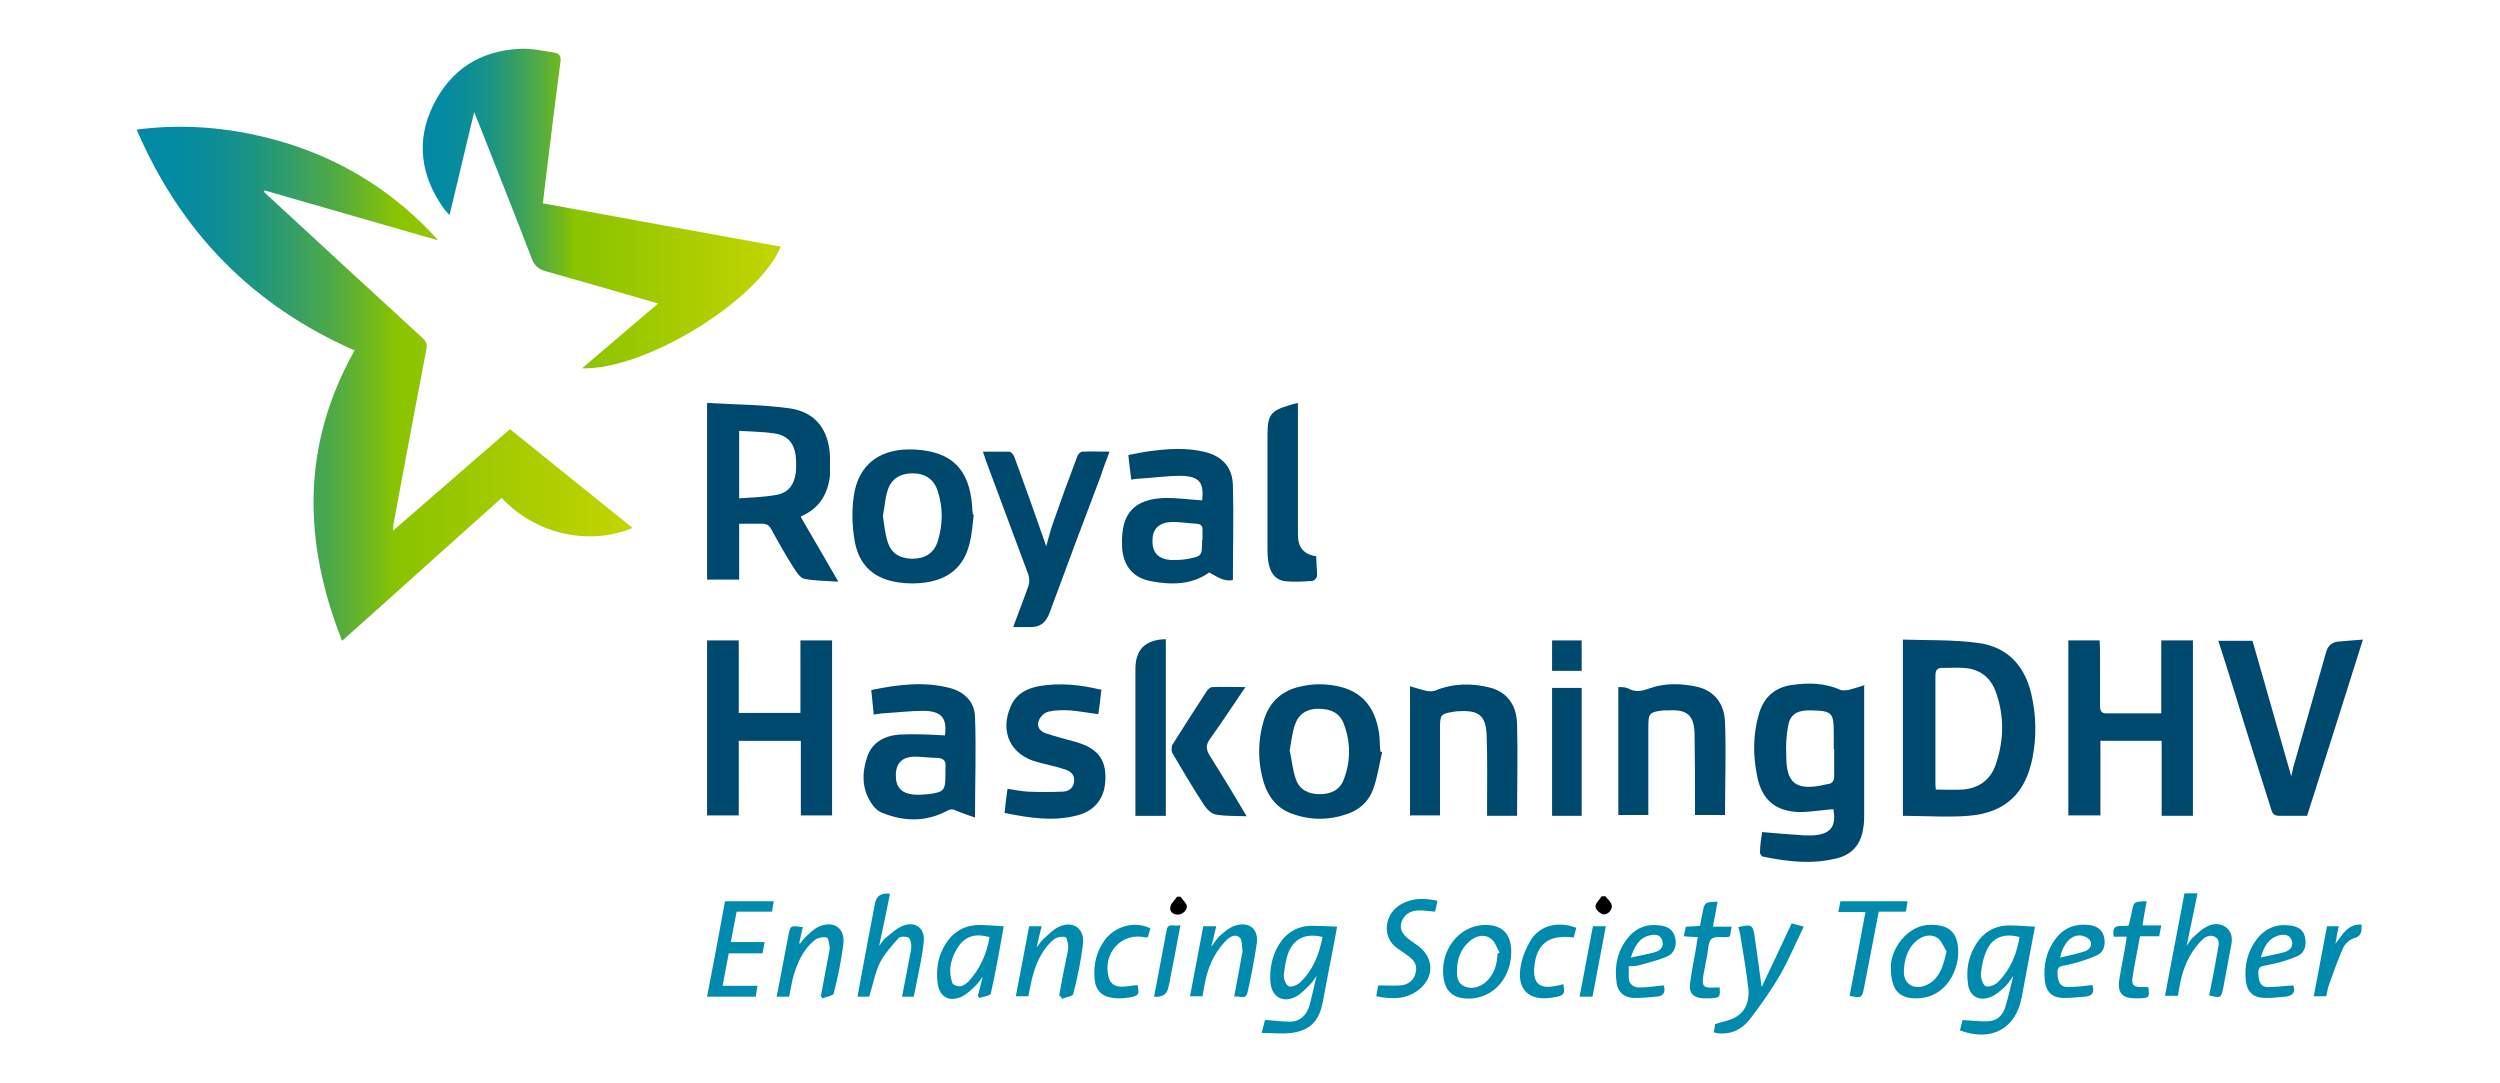 <?xml version="1.0" encoding="UTF-8"?><svg id="Layer_1" xmlns="http://www.w3.org/2000/svg" xmlns:xlink="http://www.w3.org/1999/xlink" viewBox="0 0 60 26"><defs><style>.cls-1{fill:url(#linear-gradient);}.cls-1,.cls-2,.cls-3,.cls-4,.cls-5{stroke-width:0px;}.cls-2{fill:url(#linear-gradient-2);}.cls-4{fill:#00496e;}.cls-5{fill:#008aae;}</style><linearGradient id="linear-gradient" x1="3.29" y1="9.21" x2="15.18" y2="9.21" gradientUnits="userSpaceOnUse"><stop offset="0" stop-color="#0089a7"/><stop offset=".08" stop-color="#038aa2"/><stop offset=".16" stop-color="#0d8e96"/><stop offset=".24" stop-color="#1e9581"/><stop offset=".32" stop-color="#369f64"/><stop offset=".41" stop-color="#54ac3f"/><stop offset=".49" stop-color="#79bc12"/><stop offset=".52" stop-color="#89c300"/><stop offset="1" stop-color="#c3d500"/></linearGradient><linearGradient id="linear-gradient-2" x1="10.14" y1="5.01" x2="18.73" y2="5.01" gradientUnits="userSpaceOnUse"><stop offset="0" stop-color="#0089a7"/><stop offset=".06" stop-color="#038aa2"/><stop offset=".13" stop-color="#0d8e96"/><stop offset=".2" stop-color="#1e9581"/><stop offset=".26" stop-color="#369f64"/><stop offset=".33" stop-color="#54ac3f"/><stop offset=".4" stop-color="#79bc12"/><stop offset=".42" stop-color="#89c300"/><stop offset="1" stop-color="#c3d500"/></linearGradient></defs><path class="cls-1" d="m15.18,12.67c-.96.41-2.27.21-3.14-.72-.64.57-1.27,1.14-1.91,1.71-.63.57-1.27,1.14-1.92,1.72-.94-2.38-.98-4.69.3-6.97-2.44-1.07-4.17-2.83-5.23-5.3,1.24-.16,2.42-.03,3.58.32,1.43.44,2.65,1.22,3.66,2.34l-4.17-1.2s-.01.02-.02.03c.06.05.11.11.17.16,1.21,1.12,2.42,2.23,3.64,3.35.09.09.12.16.09.29-.27,1.4-.53,2.8-.79,4.2,0,.03,0,.06-.01.14.95-.83,1.88-1.63,2.81-2.44.98.79,1.95,1.57,2.94,2.37Z"/><path class="cls-2" d="m15.78,7.28c-.92-.27-1.8-.52-2.68-.77-.18-.05-.27-.13-.34-.31-.42-1.1-.86-2.19-1.29-3.29-.02-.06-.05-.11-.09-.22-.2.84-.39,1.64-.59,2.47-.06-.07-.12-.12-.15-.17-.54-.77-.66-1.6-.25-2.45.42-.87,1.14-1.33,2.11-1.37.26-.01.52.05.79.09.14.02.18.09.16.23-.12.93-.24,1.86-.35,2.79-.02.19-.05.39-.07.6,1.92.35,3.81.7,5.71,1.04-.55,1.3-3.25,2.96-4.77,2.92.61-.52,1.2-1.03,1.83-1.56Z"/><path class="cls-4" d="m19.22,12.41c.3.51.58,1,.9,1.55-.31-.02-.57-.02-.82-.07-.09-.02-.17-.14-.23-.23-.2-.31-.38-.63-.56-.96-.05-.09-.11-.13-.22-.13-.18,0-.36,0-.55,0v1.34h-.77v-4.24c.67.04,1.33.04,1.98.13.63.09.94.52.97,1.15,0,.15,0,.31,0,.46-.05.44-.25.79-.69.98Zm-1.48-2.06v1.61c.3-.02.6-.03.88-.08.3-.05.44-.24.48-.54.01-.12.01-.25,0-.37-.03-.33-.2-.53-.53-.57-.27-.04-.54-.04-.83-.06Z"/><path class="cls-4" d="m45.67,19.58v-4.23c.61.02,1.21,0,1.8.08.7.09,1.12.54,1.28,1.22.12.51.13,1.03.03,1.54-.17.86-.66,1.32-1.54,1.39-.51.04-1.03,0-1.57,0Zm.78-.63c.23,0,.44.01.65,0,.38-.03.66-.22.79-.58.21-.59.22-1.2,0-1.79-.13-.34-.4-.53-.76-.55-.16-.01-.32,0-.48,0-.15-.01-.2.04-.2.19,0,.85,0,1.7,0,2.55,0,.05,0,.11.01.18Z"/><path class="cls-4" d="m52.63,19.58h-.75v-1.8h-1.47v1.79h-.77v-4.2h.75c0,.07.01.13.01.19,0,.46,0,.91,0,1.37,0,.16.05.2.2.19.42,0,.84,0,1.27,0v-1.75h.76v4.2Z"/><path class="cls-4" d="m44.74,16.46v.41c0,.89,0,1.79,0,2.68,0,.1,0,.21-.02.31-.05.39-.26.65-.64.74-.59.15-1.18.08-1.76-.04-.04,0-.09-.07-.08-.11,0-.16.03-.33.05-.48.36.03.69.06,1.03.08.06,0,.11,0,.17,0,.44-.02.59-.21.51-.63-.28.02-.55.07-.82.07-.58-.02-.9-.3-1.01-.87-.1-.49-.1-.98.04-1.47.11-.4.37-.65.79-.71.4-.06.8-.05,1.18.12.05.02.13,0,.18,0,.12-.03.24-.07.4-.12Zm-.73,1.52v-.41c0-.46-.05-.51-.52-.52-.04,0-.07,0-.11,0-.28.01-.43.12-.47.4-.04.22-.05.45-.04.68,0,.62.18.89.98.69,0,0,.01,0,.02,0,.11-.02.15-.08.15-.19,0-.22,0-.43,0-.65Z"/><path class="cls-4" d="m19.21,17.78h-1.48v1.79h-.76v-4.2h.76v1.74h1.48v-1.74h.76v4.2h-.75v-1.79Z"/><path class="cls-4" d="m55.38,19.58c-.23,0-.45,0-.67,0-.13,0-.17-.05-.2-.15-.29-.92-.58-1.83-.86-2.75-.13-.43-.27-.86-.41-1.3h.82c.31,1.08.62,2.16.93,3.25.02-.07.03-.14.05-.22.26-.92.53-1.85.79-2.77.04-.14.13-.22.27-.24.19-.02.38-.03.61-.05-.45,1.43-.89,2.82-1.34,4.23Z"/><path class="cls-4" d="m22.68,17.64c.05-.4-.08-.57-.5-.58-.33,0-.65.04-.98.06-.07,0-.14.02-.23.03-.02-.2-.04-.39-.06-.59.64-.13,1.26-.21,1.88-.05.35.09.6.33.61.69.03.79,0,1.58,0,2.42-.15-.05-.3-.1-.44-.16-.08-.04-.14-.05-.23,0-.51.27-1.03.26-1.55.05-.09-.03-.17-.1-.23-.18-.27-.36-.27-.76-.14-1.16.12-.36.42-.51.77-.54.36-.02.72,0,1.1.02Zm.01.95c0-.06,0-.11,0-.17.02-.14-.03-.22-.18-.23-.18,0-.37-.03-.55-.03-.3,0-.45.15-.46.42-.01.3.12.46.43.49.12.01.23,0,.35-.01.38-.05.41-.09.41-.47Z"/><path class="cls-4" d="m28.85,12.02c.05-.44-.06-.59-.51-.6-.34,0-.69.05-1.03.07-.05,0-.09.01-.16.02-.02-.19-.05-.37-.07-.59.17-.03.34-.07.5-.09.44-.06.87-.09,1.31.01.44.1.69.37.7.81.02.75,0,1.5,0,2.27-.22.05-.39-.09-.57-.18-.42.3-.91.3-1.39.21-.44-.08-.67-.37-.7-.81,0-.02,0-.04,0-.06-.03-.76.29-1.11,1.05-1.13.29,0,.58.04.88.06Zm.01.94c0-.07,0-.15,0-.22.01-.11-.03-.16-.14-.17-.21-.01-.42-.05-.63-.04-.3.02-.44.19-.43.47,0,.27.15.42.44.44.12,0,.25,0,.37-.02.38-.07.38-.07.38-.46Z"/><path class="cls-4" d="m33.17,18.06c-.07.29-.11.59-.21.87-.1.29-.32.5-.61.6-.45.16-.9.16-1.34,0-.34-.12-.56-.38-.67-.72-.16-.51-.16-1.03,0-1.55.13-.4.4-.66.81-.77.35-.09.7-.09,1.04,0,.55.14.86.56.92,1.22,0,.11.01.22.02.33.01,0,.03,0,.04.01Zm-2.21-.02c.04.22.07.45.14.66.09.26.31.36.57.36.26,0,.48-.09.58-.35.17-.44.17-.9,0-1.34-.1-.27-.33-.36-.61-.36-.27,0-.47.12-.56.38-.07.2-.09.42-.13.64Z"/><path class="cls-4" d="m23.37,12.35c-.03.23-.04.47-.1.69-.13.55-.49.86-1.06.94-.21.03-.42.03-.63,0-.6-.08-.97-.41-1.07-1.01-.06-.35-.07-.72-.02-1.06.11-.78.65-1.17,1.48-1.12.87.05,1.29.47,1.36,1.34,0,.07.01.15.02.22,0,0,.01,0,.02,0Zm-2.18.04c.03.2.05.41.11.6.08.28.28.41.58.42.31,0,.52-.12.62-.4.13-.41.14-.83,0-1.24-.09-.27-.3-.41-.6-.41-.3,0-.52.14-.6.42-.06.19-.07.4-.11.6Z"/><path class="cls-4" d="m38.84,16.49c.08,0,.17,0,.23.03.18.1.33.07.52,0,.37-.13.75-.12,1.13-.04.44.1.66.42.68.84.03.74,0,1.49,0,2.24h-.72c0-.08,0-.15,0-.22,0-.57,0-1.15-.01-1.72-.01-.46-.18-.6-.64-.57-.04,0-.07,0-.11,0-.34.04-.36.07-.36.41,0,.63,0,1.26,0,1.89v.21h-.72v-3.08Z"/><path class="cls-4" d="m36.41,19.58h-.72c0-.07,0-.14,0-.21,0-.57.01-1.15-.01-1.72-.02-.48-.19-.61-.67-.58-.04,0-.07,0-.11.01-.32.05-.34.07-.34.39,0,.68,0,1.37,0,2.05,0,.01,0,.02,0,.05h-.72v-3.1c.14.04.26.08.39.11.06.01.14.02.2,0,.43-.18.88-.19,1.32-.08.4.1.65.4.66.88.02.73,0,1.45,0,2.2Z"/><path class="cls-4" d="m24.32,15.04c.13-.35.25-.66.36-.97.03-.08.03-.19,0-.28-.34-.91-.68-1.83-1.02-2.74-.02-.06-.04-.13-.07-.21.22,0,.43,0,.63,0,.05,0,.11.08.13.14.26.71.51,1.41.76,2.13.05-.17.09-.35.15-.52.19-.55.39-1.1.6-1.65.02-.05.08-.1.12-.1.21-.01.42,0,.65,0-.08.21-.15.39-.21.58-.41,1.08-.82,2.17-1.22,3.26-.09.26-.23.38-.5.37-.12,0-.23,0-.38,0Z"/><path class="cls-4" d="m26.43,16.57c-.02.2-.04.38-.07.57-.23-.03-.45-.07-.67-.09-.18-.01-.36-.01-.53.03-.09.02-.2.12-.23.22-.06.14.04.26.17.3.24.08.48.14.73.21.55.16.75.46.69,1.01-.04.37-.27.65-.67.75-.58.15-1.15.06-1.74-.06.02-.2.04-.38.07-.58.17.03.33.06.5.07.27.01.54.01.81,0,.15,0,.28-.08.29-.26.01-.17-.11-.24-.24-.28-.21-.07-.43-.11-.64-.17-.63-.16-.91-.71-.65-1.32.12-.3.37-.44.67-.5.51-.09,1.01-.04,1.53.09Z"/><path class="cls-4" d="m31.15,9.67v.21c0,.99,0,1.97,0,2.96q0,.45.44.51c0,.16.02.31.02.47,0,.04-.06.11-.1.12-.22.02-.44.03-.66.01-.21-.02-.34-.17-.39-.37-.03-.12-.04-.24-.04-.37,0-.92,0-1.85,0-2.77,0-.48.07-.58.54-.72.06-.02.12-.03.2-.05Z"/><path class="cls-4" d="m27.98,15.34v4.24h-.73c0-.08,0-.15,0-.22,0-1.1,0-2.21,0-3.31,0-.46.24-.7.73-.71Z"/><path class="cls-4" d="m29.89,16.49c-.3.44-.56.84-.84,1.23-.12.16-.11.27,0,.44.29.46.57.92.87,1.43-.27-.01-.51,0-.74-.04-.11-.02-.22-.13-.29-.24-.26-.4-.51-.82-.75-1.23-.03-.05-.03-.16,0-.21.27-.43.54-.85.82-1.28.03-.05.09-.1.14-.1.25-.01.49,0,.79,0Z"/><path class="cls-4" d="m37.96,19.58h-.71v-3.07h.71v3.07Z"/><path class="cls-5" d="m30.28,24.79c.04-.16.06-.24.08-.31.21.01.41.04.6.04.25,0,.41-.17.47-.4.06-.21.1-.43.17-.7-.07.1-.11.16-.16.21-.1.1-.2.21-.32.28-.33.18-.6.02-.63-.34-.02-.3.03-.59.18-.86.18-.31.45-.49.81-.49.2,0,.39.01.61.02-.06.34-.12.65-.18.95-.06.3-.11.59-.17.89-.09.43-.3.65-.74.71-.23.03-.46,0-.73,0Zm1.47-2.3c-.39-.1-.68.02-.82.35-.07.18-.1.38-.12.57,0,.09.05.23.12.26.07.03.21-.03.27-.09.31-.29.46-.67.54-1.09Z"/><path class="cls-5" d="m47.08,24.48c.22.01.42.04.62.03.22,0,.37-.14.43-.35.07-.23.12-.46.19-.74-.09.12-.14.21-.21.27-.1.09-.21.19-.34.24-.29.11-.51-.03-.54-.33-.04-.3,0-.59.15-.86.18-.34.46-.53.85-.53.19,0,.39.02.61.03-.11.57-.21,1.11-.31,1.65,0,.02,0,.04-.01.05-.14.75-.73,1.07-1.48.79.02-.09.04-.18.06-.24Zm1.39-1.99c-.36-.1-.65,0-.79.32-.08.17-.12.37-.14.57,0,.1.05.26.12.29.07.03.23-.03.3-.11.29-.29.44-.66.51-1.07Z"/><path class="cls-5" d="m21.95,23.92h-.3c.06-.34.13-.66.19-.99.01-.08.04-.16.03-.24,0-.07-.03-.17-.07-.19-.07-.03-.2-.03-.24.02-.16.18-.33.37-.44.58-.12.25-.17.54-.26.82h-.28c.07-.37.13-.72.2-1.08.07-.39.15-.78.22-1.16q.05-.27.36-.23c-.08.41-.17.82-.26,1.25.05-.06.08-.12.12-.16.15-.12.3-.27.47-.33.3-.1.51.08.48.39-.03.31-.1.62-.16.93-.02.12-.05.24-.08.38Z"/><path class="cls-5" d="m52.43,21.44h.31c-.09.43-.17.84-.26,1.26.06-.08.1-.16.16-.21.1-.09.2-.19.32-.25.15-.08.33-.09.47.02.14.11.15.27.12.42-.06.34-.13.68-.19,1.02-.05.25-.06.26-.34.19.07-.35.14-.7.2-1.05.02-.13.08-.29-.07-.36-.15-.07-.27.04-.37.15-.25.28-.39.62-.46.99-.02.09-.03.18-.05.28h-.31c.16-.83.31-1.65.47-2.47Z"/><path class="cls-5" d="m41.13,24.77c.02-.09.03-.16.03-.19.2-.07.39-.09.53-.19.23-.15.3-.41.27-.67-.05-.42-.12-.84-.19-1.26-.01-.07-.03-.14-.05-.21.31-.07.35-.06.39.22.06.39.11.79.17,1.22.25-.52.48-1.02.72-1.53.08.02.17.05.29.08-.19.39-.35.77-.55,1.13-.22.38-.48.75-.75,1.1-.18.23-.43.36-.75.33-.04,0-.08-.02-.13-.03Z"/><path class="cls-5" d="m23.62,23.39c-.09.12-.14.21-.21.27-.1.1-.21.2-.33.26-.31.14-.54,0-.58-.34-.03-.28,0-.56.13-.81.18-.36.46-.56.86-.57.19,0,.39.02.6.03-.1.56-.19,1.09-.31,1.61-.01.06-.18.08-.28.11l-.03-.05c.04-.16.08-.31.13-.52Zm.13-.9c-.32-.09-.56-.03-.73.2-.19.27-.28.58-.16.91.02.04.13.08.19.07.07-.01.15-.07.2-.12.27-.3.43-.65.5-1.06Z"/><path class="cls-5" d="m17.33,23.66h.85c-.02.09-.03.17-.04.26h-1.17c.15-.77.29-1.52.43-2.29h1.17c-.01.08-.03.16-.04.25h-.85c-.05.24-.09.47-.14.73h.81c-.02.1-.03.18-.05.27h-.81c-.05.26-.1.52-.15.79Z"/><path class="cls-5" d="m45.38,23.2c0-.21.1-.5.34-.74.25-.24.54-.31.87-.24.17.04.3.14.36.31.18.54-.15,1.43-.96,1.43-.42,0-.61-.2-.61-.76Zm1.34-.36c-.07-.11-.12-.26-.22-.33-.15-.1-.34-.06-.48.05-.21.16-.29.39-.32.64-.02.17-.01.34.15.44.14.09.36.05.52-.08.22-.18.28-.44.35-.73Z"/><path class="cls-5" d="m36.27,22.84c0,.69-.51,1.19-1.14,1.12-.27-.03-.43-.18-.48-.46-.11-.66.34-1.27.95-1.3.44-.02.67.2.67.64Zm-.33.05s.03-.02.05-.03c-.07-.12-.12-.28-.22-.34-.16-.11-.35-.06-.5.07-.2.17-.29.4-.3.65-.01.17-.01.34.17.43.16.08.38.03.53-.11.19-.18.26-.41.27-.66Z"/><path class="cls-5" d="m19.27,22.24c-.03.14-.06.27-.09.4,0,0,.02,0,.02.01.04-.05.07-.1.11-.14.11-.1.21-.21.34-.27.36-.16.64.04.59.42-.05.4-.13.79-.23,1.18-.01.06-.18.08-.27.12-.01-.02-.02-.03-.04-.05.06-.34.13-.67.19-1.01.01-.06.03-.12.02-.18-.01-.08-.03-.21-.07-.22-.08-.02-.2,0-.27.05-.31.24-.45.59-.55.96-.03.13-.05.27-.08.41h-.3c.04-.19.07-.38.11-.57.06-.3.11-.59.17-.89.05-.25.04-.25.34-.21Z"/><path class="cls-5" d="m25.42,23.89c.06-.33.12-.65.19-.98.01-.06.03-.12.03-.18-.01-.09-.03-.23-.07-.24-.09-.02-.22,0-.28.06-.3.25-.44.6-.53.97-.03.13-.05.25-.08.39h-.3c.11-.56.21-1.12.32-1.68h.3c-.04.16-.08.31-.12.51.07-.09.1-.15.15-.19.12-.11.23-.23.37-.3.35-.17.64.03.59.42-.05.4-.13.79-.23,1.18-.01.06-.17.08-.27.12-.01-.02-.03-.04-.04-.06Z"/><path class="cls-5" d="m28.89,22.23h.3c-.04.16-.07.31-.12.49.09-.11.14-.21.23-.28.1-.09.21-.18.33-.22.35-.12.59.08.53.44-.06.39-.13.78-.22,1.16-.04.19-.2.07-.32.1.07-.36.13-.7.19-1.03,0-.02.02-.05.01-.07-.02-.11,0-.28-.08-.33-.13-.09-.26.02-.35.12-.27.29-.41.64-.48,1.02-.02.09-.03.18-.05.28h-.3c.11-.56.21-1.12.32-1.69Z"/><path class="cls-5" d="m34.5,21.62c-.02.1-.04.18-.06.26-.13-.01-.25-.03-.38-.03-.19,0-.35.08-.42.27-.06.16,0,.3.21.45.07.05.14.1.21.15.35.28.36.72.02,1.01-.31.26-.66.26-1.05.18.02-.11.03-.19.05-.26.19,0,.37.01.54,0,.18-.02.32-.12.36-.32.04-.19-.06-.3-.2-.4-.07-.05-.15-.11-.23-.16-.43-.29-.3-.87.08-1.07.27-.15.55-.15.87-.08Z"/><path class="cls-5" d="m55.04,23.65c.06.16-.01.25-.19.27-.17.01-.34.04-.51.03-.27-.01-.41-.15-.44-.41-.04-.37.04-.71.27-1.01.2-.25.46-.36.78-.32.18.02.33.09.37.28.04.19,0,.38-.19.46-.22.1-.46.16-.7.21-.13.03-.24.01-.23.2.01.22.06.33.24.33.19,0,.39-.03.6-.04Zm-.79-.67c.22-.05.4-.08.58-.13.13-.04.22-.14.17-.28-.05-.15-.19-.15-.31-.12-.24.07-.35.25-.43.53Z"/><path class="cls-5" d="m50.22,23.65c.05.16,0,.26-.19.27-.18.01-.37.04-.55.03-.24-.02-.37-.15-.4-.39-.05-.38.03-.74.27-1.05.2-.25.47-.35.79-.31.17.02.3.1.35.26.05.18.02.38-.15.46-.23.11-.48.18-.73.24-.13.03-.24.01-.23.2.01.23.07.33.26.33.19,0,.39-.03.59-.05Zm-.77-.67c.22-.05.41-.09.59-.15.11-.04.19-.15.12-.26-.04-.07-.17-.12-.25-.12-.22,0-.4.21-.47.54Z"/><path class="cls-5" d="m39.93,23.65c.05.16,0,.26-.18.27-.18.01-.37.04-.55.03-.22-.01-.37-.14-.4-.35-.06-.43.02-.82.32-1.15.19-.2.43-.28.71-.24.18.02.32.09.37.28.05.17,0,.38-.18.46-.22.1-.46.15-.7.22-.06.02-.13.01-.23.02,0,.09,0,.18,0,.26,0,.16.1.25.26.25.18,0,.37-.03.56-.05Zm-.78-.67c.22-.05.4-.08.58-.13.13-.04.21-.14.16-.29-.05-.14-.18-.14-.3-.11-.25.06-.36.26-.45.53Z"/><path class="cls-5" d="m44.39,23.9c.13-.66.25-1.32.38-2.01h-.65c.02-.1.03-.17.05-.26h1.61c-.01.08-.02.16-.04.25h-.65c-.12.61-.23,1.21-.35,1.81-.05.26-.06.27-.35.21Z"/><path class="cls-5" d="m51.52,21.63c-.04.2-.07.38-.1.58h.45c-.02.1-.03.17-.05.26h-.46c-.06.34-.13.66-.18.99-.03.18.03.23.22.23.05,0,.11,0,.16,0,.03.25.02.26-.21.27-.04,0-.07,0-.11,0-.3,0-.42-.13-.38-.43.05-.32.12-.64.17-.96,0-.02,0-.05.01-.09h-.31c-.07-.36.21-.22.36-.27.02-.1.05-.2.07-.31.05-.26.05-.26.36-.27Z"/><path class="cls-5" d="m41.27,23.68c.02.26.01.26-.22.28-.06,0-.11,0-.17,0-.23-.01-.35-.12-.32-.35.04-.32.11-.63.16-.95,0-.05.02-.11.03-.17-.12,0-.22-.01-.34-.02.02-.08.03-.15.05-.23.11,0,.22-.01.34-.02.02-.11.04-.21.06-.31.05-.26.06-.26.36-.27-.03.19-.07.38-.11.6h.45c-.02.1-.03.17-.04.23-.02,0-.03.02-.05.02-.14.01-.32-.03-.4.05-.08.08-.07.26-.1.4-.03.16-.06.31-.09.47-.04.26,0,.31.27.29.04,0,.07,0,.11,0Z"/><path class="cls-5" d="m37.83,22.27c-.02.08-.04.16-.06.23-.61-.08-.91.16-.95.75-.02.34.13.48.47.42.08-.01.16-.03.23-.05.04.24.03.26-.19.31-.02,0-.04,0-.05.01-.59.1-.89-.19-.78-.77.04-.22.14-.45.26-.64.23-.33.64-.42,1.05-.27Z"/><path class="cls-5" d="m27.61,22.27c-.02.07-.04.15-.06.22-.02,0-.04.01-.05.01-.58-.14-1.05.38-.89.96.04.16.16.22.31.22.13,0,.26-.03.38-.04.05.23.03.26-.2.3-.13.02-.26.03-.39.01-.27-.03-.42-.19-.44-.46-.03-.33.04-.64.23-.91.25-.35.71-.48,1.09-.31Z"/><path class="cls-5" d="m55.84,22.23h.29c-.03.13-.05.25-.08.42.18-.23.3-.48.63-.46,0,.16,0,.28-.19.33-.1.03-.22.14-.26.24-.13.3-.24.61-.35.92-.02.07-.03.14-.05.23h-.3c.11-.57.21-1.12.32-1.69Z"/><path class="cls-4" d="m37.25,15.37h.71v.73h-.71v-.73Z"/><path class="cls-5" d="m27.7,23.91c.1-.54.2-1.06.3-1.59.04-.2.2-.06.33-.12-.08.45-.16.85-.24,1.26-.01.08-.03.16-.05.24q-.05.25-.35.22Z"/><path class="cls-5" d="m38.23,22.23h.31c-.11.57-.21,1.12-.32,1.69h-.31c.11-.57.21-1.12.32-1.69Z"/><path class="cls-3" d="m38.53,21.51c.05.07.13.13.15.21.03.11-.1.25-.21.22-.08-.02-.18-.12-.18-.18,0-.08.1-.17.15-.25.03,0,.06,0,.09,0Z"/><path class="cls-3" d="m28.33,21.52c.05.07.13.14.15.21.03.11-.11.23-.22.22-.11,0-.2-.08-.17-.19.02-.09.11-.16.16-.24.03,0,.06,0,.09,0Z"/></svg>